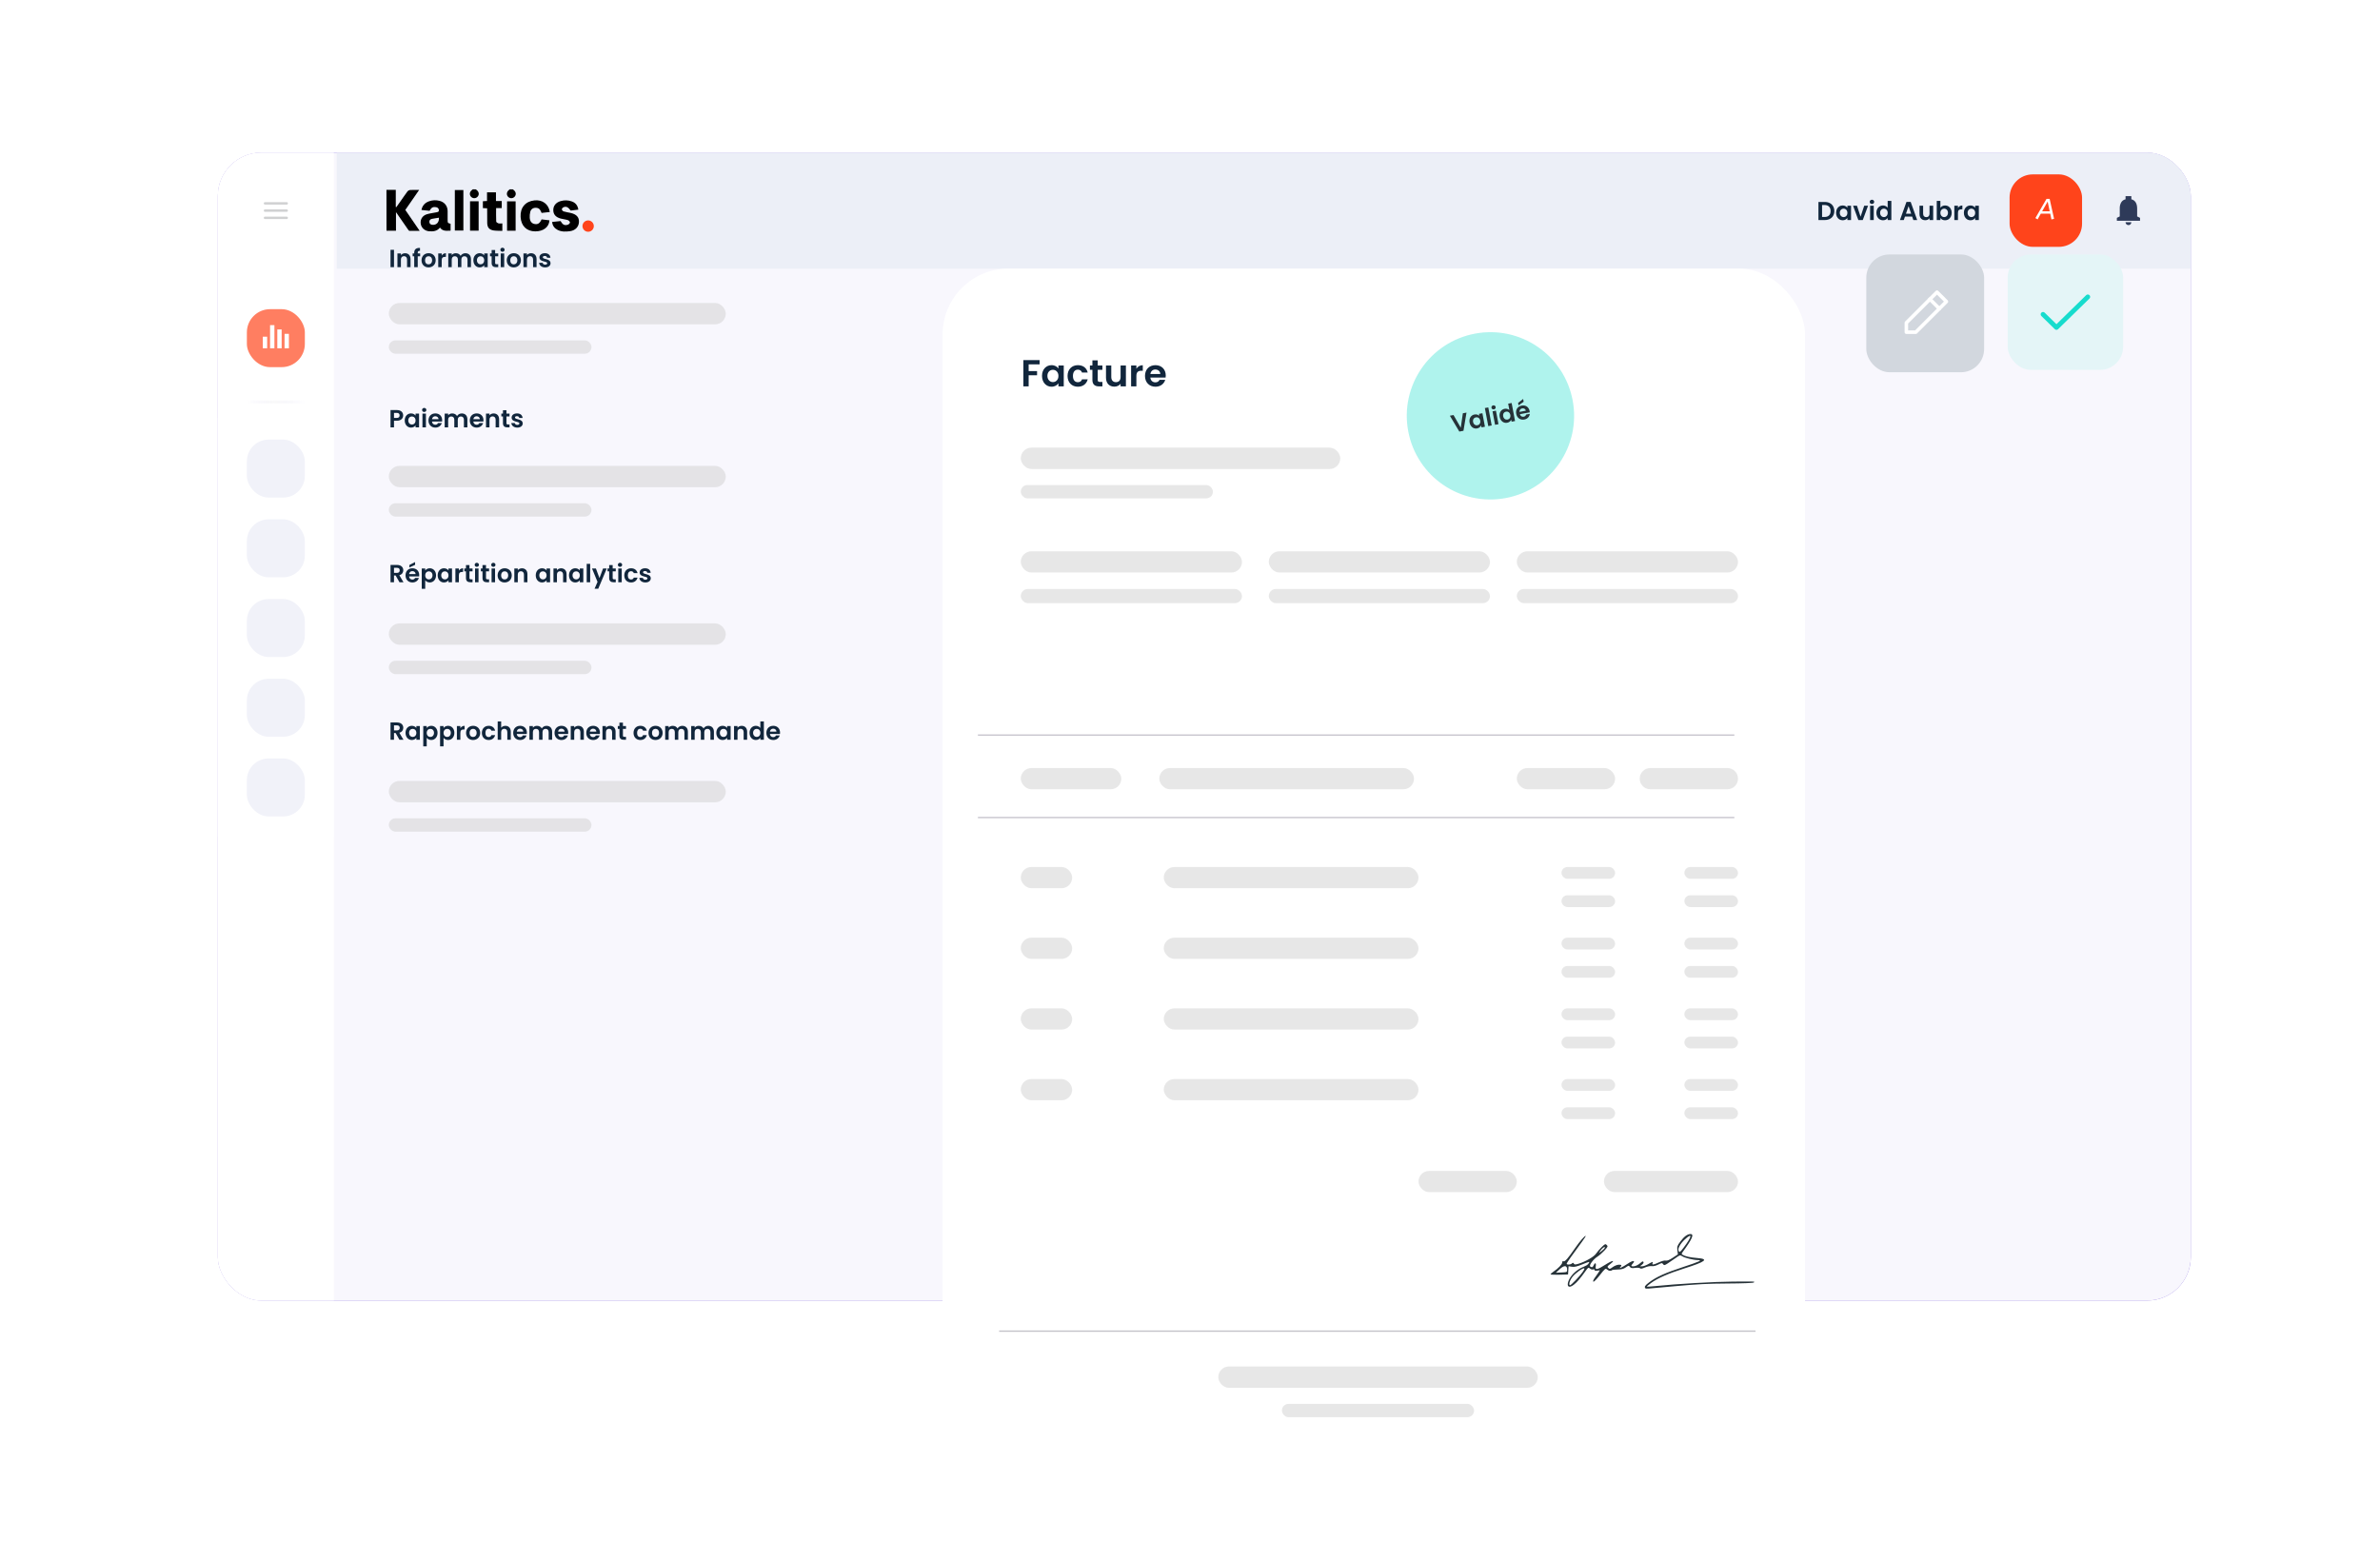 <svg width="1010" height="654" viewBox="0 0 1010 654" fill="none" xmlns="http://www.w3.org/2000/svg">
<g filter="url(#filter0_dd_6_744)">
<g clip-path="url(#clip0_6_744)">
<rect x="92.457" y="25.418" width="837.245" height="487.214" rx="18.455" fill="#7459D9"/>
<rect x="92.457" y="25.418" width="837.245" height="553.652" fill="white" fill-opacity="0.95"/>
<rect width="49.214" height="553.652" transform="translate(92.457 25.418)" fill="white"/>
<g clip-path="url(#clip1_6_744)">
<path d="M112.449 50.025H121.676" stroke="#D0D1D2" stroke-width="1.025" stroke-linecap="round" stroke-linejoin="round"/>
<path d="M112.449 46.949H121.676" stroke="#D0D1D2" stroke-width="1.025" stroke-linecap="round" stroke-linejoin="round"/>
<path d="M112.449 53.1H121.676" stroke="#D0D1D2" stroke-width="1.025" stroke-linecap="round" stroke-linejoin="round"/>
<rect x="104.765" y="91.856" width="24.607" height="24.607" rx="9.843" fill="#FF7E61"/>
<path d="M122.603 108.466H120.758V102.314H122.603V108.466ZM119.527 108.466H117.682V100.469H119.527V108.466ZM116.452 108.466H114.606V98.623H116.452V108.466ZM113.376 108.466H111.53V103.545H113.376V108.466Z" fill="white"/>
<rect x="129.367" y="130.612" width="1.23" height="24.607" rx="0.615" transform="rotate(90 129.367 130.612)" fill="url(#paint0_linear_6_744)"/>
<rect width="49.214" height="177.784" transform="translate(92.457 137.994)" fill="white"/>
<rect x="104.761" y="147.222" width="24.607" height="24.607" rx="9.228" fill="#F1F2F9"/>
<rect x="104.761" y="181.056" width="24.607" height="24.607" rx="9.228" fill="#F1F2F9"/>
<rect x="104.761" y="214.891" width="24.607" height="24.607" rx="9.228" fill="#F1F2F9"/>
<rect x="104.761" y="248.725" width="24.607" height="24.607" rx="9.228" fill="#F1F2F9"/>
<rect x="104.761" y="282.559" width="24.607" height="24.607" rx="9.228" fill="#F1F2F9"/>
</g>
<rect width="787.416" height="49.214" transform="translate(142.902 25.417)" fill="#E8EDF5" fill-opacity="0.8"/>
<g clip-path="url(#clip2_6_744)">
<path d="M217.637 41C217.784 41.126 217.952 41.251 218.098 41.377C219.02 42.151 219.125 43.302 218.371 44.139C217.617 44.956 216.338 44.956 215.584 44.118C214.851 43.302 214.977 42.109 215.877 41.356C216.045 41.23 216.192 41.105 216.359 40.979C216.799 41 217.218 41 217.637 41Z" fill="black"/>
<path d="M201.923 41C202.049 41.105 202.175 41.209 202.321 41.314C203.306 42.109 203.453 43.281 202.656 44.139C201.902 44.956 200.603 44.956 199.87 44.118C199.116 43.26 199.262 42.046 200.268 41.293C200.394 41.188 200.54 41.084 200.666 40.979C201.085 41 201.504 41 201.923 41Z" fill="black"/>
<path d="M191.217 55.609C191.217 56.614 191.217 57.535 191.217 58.539C189.582 58.539 187.927 58.937 186.712 57.221C185.497 58.749 183.862 58.937 182.102 58.791C180.217 58.623 178.771 57.346 178.54 55.546C178.289 53.788 179.253 52.177 181.076 51.591C182.354 51.193 183.737 51.046 185.057 50.774C185.622 50.649 186.314 50.649 186.251 49.791C186.188 48.974 185.643 48.66 184.952 48.535C183.716 48.346 183.024 48.744 182.291 50.105C181.18 50 180.049 49.895 178.855 49.749C179.232 47.844 180.363 46.693 182.018 46.086C183.485 45.542 185.015 45.479 186.544 45.877C188.639 46.421 189.918 48.032 189.959 50.188C189.98 51.444 189.959 52.7 189.959 53.956C189.98 55.295 190.001 55.295 191.217 55.609ZM186.272 53.035C185.245 53.202 184.239 53.328 183.234 53.537C182.479 53.705 182.123 54.228 182.228 55.002C182.333 55.756 182.898 56.007 183.569 56.049C185.245 56.195 186.398 54.96 186.272 53.035Z" fill="black"/>
<path d="M234.316 54.835C235.552 54.709 236.725 54.584 237.878 54.458C238.821 56.007 239.47 56.405 240.874 56.049C241.293 55.944 241.838 55.442 241.88 55.086C241.922 54.772 241.398 54.186 241 54.06C240.015 53.746 238.946 53.663 237.941 53.391C235.824 52.825 234.798 51.612 234.798 49.77C234.798 47.949 235.95 46.546 237.941 45.981C239.533 45.521 241.125 45.563 242.676 46.128C244.247 46.693 245.169 47.844 245.421 49.602C244.31 49.749 243.263 49.874 242.194 50C241.125 48.556 240.329 48.137 239.219 48.556C238.863 48.681 238.423 49.142 238.423 49.456C238.423 49.77 238.842 50.251 239.177 50.356C240.162 50.67 241.209 50.795 242.236 51.026C244.645 51.612 245.756 52.825 245.693 54.793C245.63 56.844 244.226 58.414 241.922 58.749C240.162 59 238.36 59.063 236.684 58.246C235.322 57.535 234.463 56.488 234.316 54.835Z" fill="black"/>
<path d="M233.331 50.607C232.116 50.753 230.984 50.879 229.832 51.005C229.413 50.042 229.078 49.079 227.883 48.87C226.542 48.639 225.369 49.205 225.034 50.523C224.824 51.319 224.761 52.177 224.803 52.993C224.866 54.542 225.621 55.463 226.815 55.693C228.24 55.965 229.057 55.463 229.832 53.746C230.921 53.872 232.032 54.019 233.163 54.144C233.017 56.991 230.628 58.833 227.171 58.833C223.483 58.833 221.137 56.53 220.927 52.7C220.718 48.765 222.939 46.107 226.773 45.688C230.167 45.312 232.807 47.237 233.331 50.607Z" fill="black"/>
<path d="M206.721 49.037C206.03 48.995 205.506 48.974 204.919 48.953C204.919 47.991 204.919 47.07 204.919 46.044C205.464 46.023 205.988 45.981 206.679 45.94C206.679 44.746 206.679 43.532 206.679 42.277C207.978 42.277 209.152 42.277 210.472 42.277C210.472 43.47 210.472 44.663 210.472 45.961C211.352 45.961 212.106 45.961 212.923 45.961C212.923 46.986 212.923 47.907 212.923 48.953C212.148 48.953 211.394 48.953 210.535 48.953C210.535 50.942 210.493 52.805 210.577 54.667C210.598 54.94 211.121 55.316 211.478 55.421C212.001 55.547 212.567 55.463 213.175 55.463C213.175 56.551 213.175 57.514 213.175 58.623C211.897 58.56 210.639 58.623 209.424 58.435C207.58 58.121 206.805 57.137 206.763 55.274C206.721 53.558 206.742 51.863 206.742 50.147C206.721 49.791 206.721 49.456 206.721 49.037Z" fill="black"/>
<path d="M193.019 41.293C194.234 41.293 195.407 41.293 196.643 41.293C196.643 47.007 196.643 52.7 196.643 58.477C195.491 58.477 194.297 58.477 193.019 58.477C193.019 52.805 193.019 47.07 193.019 41.293Z" fill="black"/>
<path d="M203.117 58.519C201.86 58.519 200.687 58.519 199.472 58.519C199.472 54.353 199.472 50.251 199.472 46.065C200.666 46.065 201.86 46.065 203.117 46.065C203.117 50.188 203.117 54.333 203.117 58.519Z" fill="black"/>
<path d="M218.811 58.56C217.575 58.56 216.422 58.56 215.186 58.56C215.186 54.416 215.186 50.293 215.186 46.086C216.338 46.086 217.533 46.086 218.811 46.086C218.811 50.188 218.811 54.332 218.811 58.56Z" fill="black"/>
<path d="M164 41.209C165.278 41.209 166.577 41.209 167.96 41.209C167.96 43.721 167.96 46.107 167.96 48.493C168.022 48.514 168.106 48.556 168.169 48.577C168.714 47.802 169.28 47.028 169.824 46.253C170.851 44.809 171.836 43.323 172.904 41.9C173.156 41.565 173.659 41.293 174.078 41.272C175.251 41.188 176.445 41.251 177.87 41.251C176.801 42.8 175.838 44.181 174.895 45.563C173.952 46.944 172.988 48.305 172.003 49.728C173.994 52.637 175.963 55.526 178.1 58.623C176.508 58.623 175.125 58.644 173.721 58.602C173.512 58.602 173.281 58.205 173.093 57.953C171.459 55.609 169.845 53.265 168.043 50.67C168.043 53.474 168.043 56.007 168.043 58.56C166.619 58.56 165.32 58.56 164.02 58.56C164 52.784 164 47.007 164 41.209Z" fill="black"/>
<path d="M249.59 59C250.921 59 252 57.922 252 56.593C252 55.264 250.921 54.186 249.59 54.186C248.259 54.186 247.181 55.264 247.181 56.593C247.181 57.922 248.259 59 249.59 59Z" fill="#FF441B"/>
</g>
<g clip-path="url(#clip3_6_744)">
<path d="M774.378 46.35C775.184 46.35 775.892 46.507 776.501 46.823C777.117 47.138 777.59 47.589 777.92 48.176C778.257 48.755 778.426 49.43 778.426 50.2C778.426 50.97 778.257 51.644 777.92 52.224C777.59 52.796 777.117 53.239 776.501 53.555C775.892 53.87 775.184 54.028 774.378 54.028H771.694V46.35H774.378ZM774.323 52.719C775.129 52.719 775.753 52.499 776.193 52.059C776.633 51.619 776.853 50.999 776.853 50.2C776.853 49.4 776.633 48.777 776.193 48.33C775.753 47.875 775.129 47.648 774.323 47.648H773.234V52.719H774.323ZM779.182 50.959C779.182 50.343 779.303 49.796 779.545 49.32C779.795 48.843 780.128 48.476 780.546 48.22C780.972 47.963 781.445 47.835 781.965 47.835C782.42 47.835 782.816 47.926 783.153 48.11C783.498 48.293 783.773 48.524 783.978 48.803V47.934H785.529V54.028H783.978V53.137C783.78 53.423 783.505 53.661 783.153 53.852C782.809 54.035 782.409 54.127 781.954 54.127C781.441 54.127 780.972 53.995 780.546 53.731C780.128 53.467 779.795 53.096 779.545 52.62C779.303 52.136 779.182 51.582 779.182 50.959ZM783.978 50.981C783.978 50.607 783.905 50.288 783.758 50.024C783.612 49.752 783.414 49.547 783.164 49.408C782.915 49.261 782.647 49.188 782.361 49.188C782.075 49.188 781.811 49.257 781.569 49.397C781.327 49.536 781.129 49.741 780.975 50.013C780.829 50.277 780.755 50.592 780.755 50.959C780.755 51.325 780.829 51.648 780.975 51.927C781.129 52.198 781.327 52.407 781.569 52.554C781.819 52.7 782.083 52.774 782.361 52.774C782.647 52.774 782.915 52.704 783.164 52.565C783.414 52.418 783.612 52.213 783.758 51.949C783.905 51.677 783.978 51.355 783.978 50.981ZM789.575 52.609L791.115 47.934H792.754L790.499 54.028H788.629L786.385 47.934H788.035L789.575 52.609ZM794.4 47.208C794.128 47.208 793.901 47.123 793.718 46.955C793.542 46.779 793.454 46.562 793.454 46.306C793.454 46.049 793.542 45.836 793.718 45.668C793.901 45.492 794.128 45.404 794.4 45.404C794.671 45.404 794.895 45.492 795.071 45.668C795.254 45.836 795.346 46.049 795.346 46.306C795.346 46.562 795.254 46.779 795.071 46.955C794.895 47.123 794.671 47.208 794.4 47.208ZM795.159 47.934V54.028H793.619V47.934H795.159ZM796.284 50.959C796.284 50.343 796.405 49.796 796.647 49.32C796.896 48.843 797.234 48.476 797.659 48.22C798.084 47.963 798.557 47.835 799.078 47.835C799.474 47.835 799.852 47.923 800.211 48.099C800.57 48.267 800.856 48.495 801.069 48.781V45.888H802.631V54.028H801.069V53.126C800.878 53.426 800.611 53.668 800.266 53.852C799.921 54.035 799.522 54.127 799.067 54.127C798.554 54.127 798.084 53.995 797.659 53.731C797.234 53.467 796.896 53.096 796.647 52.62C796.405 52.136 796.284 51.582 796.284 50.959ZM801.08 50.981C801.08 50.607 801.007 50.288 800.86 50.024C800.713 49.752 800.515 49.547 800.266 49.408C800.017 49.261 799.749 49.188 799.463 49.188C799.177 49.188 798.913 49.257 798.671 49.397C798.429 49.536 798.231 49.741 798.077 50.013C797.93 50.277 797.857 50.592 797.857 50.959C797.857 51.325 797.93 51.648 798.077 51.927C798.231 52.198 798.429 52.407 798.671 52.554C798.92 52.7 799.184 52.774 799.463 52.774C799.749 52.774 800.017 52.704 800.266 52.565C800.515 52.418 800.713 52.213 800.86 51.949C801.007 51.677 801.08 51.355 801.08 50.981ZM811.464 52.565H808.406L807.9 54.028H806.283L809.044 46.339H810.837L813.598 54.028H811.97L811.464 52.565ZM811.046 51.333L809.935 48.121L808.824 51.333H811.046ZM820.383 47.934V54.028H818.832V53.258C818.634 53.522 818.374 53.731 818.051 53.885C817.736 54.031 817.391 54.105 817.017 54.105C816.541 54.105 816.119 54.006 815.752 53.808C815.386 53.602 815.096 53.305 814.883 52.917C814.678 52.521 814.575 52.051 814.575 51.509V47.934H816.115V51.289C816.115 51.773 816.236 52.147 816.478 52.411C816.72 52.667 817.05 52.796 817.468 52.796C817.894 52.796 818.227 52.667 818.469 52.411C818.711 52.147 818.832 51.773 818.832 51.289V47.934H820.383ZM823.443 48.825C823.641 48.531 823.912 48.293 824.257 48.11C824.609 47.926 825.008 47.835 825.456 47.835C825.976 47.835 826.446 47.963 826.864 48.22C827.289 48.476 827.623 48.843 827.865 49.32C828.114 49.789 828.239 50.335 828.239 50.959C828.239 51.582 828.114 52.136 827.865 52.62C827.623 53.096 827.289 53.467 826.864 53.731C826.446 53.995 825.976 54.127 825.456 54.127C825.001 54.127 824.601 54.039 824.257 53.863C823.919 53.679 823.648 53.445 823.443 53.159V54.028H821.903V45.888H823.443V48.825ZM826.666 50.959C826.666 50.592 826.589 50.277 826.435 50.013C826.288 49.741 826.09 49.536 825.841 49.397C825.599 49.257 825.335 49.188 825.049 49.188C824.77 49.188 824.506 49.261 824.257 49.408C824.015 49.547 823.817 49.752 823.663 50.024C823.516 50.295 823.443 50.614 823.443 50.981C823.443 51.347 823.516 51.666 823.663 51.938C823.817 52.209 824.015 52.418 824.257 52.565C824.506 52.704 824.77 52.774 825.049 52.774C825.335 52.774 825.599 52.7 825.841 52.554C826.09 52.407 826.288 52.198 826.435 51.927C826.589 51.655 826.666 51.333 826.666 50.959ZM830.898 48.88C831.096 48.557 831.352 48.304 831.668 48.121C831.99 47.937 832.357 47.846 832.768 47.846V49.463H832.361C831.877 49.463 831.51 49.576 831.261 49.804C831.019 50.031 830.898 50.427 830.898 50.992V54.028H829.358V47.934H830.898V48.88ZM833.409 50.959C833.409 50.343 833.53 49.796 833.772 49.32C834.021 48.843 834.355 48.476 834.773 48.22C835.198 47.963 835.671 47.835 836.192 47.835C836.647 47.835 837.043 47.926 837.38 48.11C837.725 48.293 838 48.524 838.205 48.803V47.934H839.756V54.028H838.205V53.137C838.007 53.423 837.732 53.661 837.38 53.852C837.035 54.035 836.636 54.127 836.181 54.127C835.668 54.127 835.198 53.995 834.773 53.731C834.355 53.467 834.021 53.096 833.772 52.62C833.53 52.136 833.409 51.582 833.409 50.959ZM838.205 50.981C838.205 50.607 838.132 50.288 837.985 50.024C837.838 49.752 837.64 49.547 837.391 49.408C837.142 49.261 836.874 49.188 836.588 49.188C836.302 49.188 836.038 49.257 835.796 49.397C835.554 49.536 835.356 49.741 835.202 50.013C835.055 50.277 834.982 50.592 834.982 50.959C834.982 51.325 835.055 51.648 835.202 51.927C835.356 52.198 835.554 52.407 835.796 52.554C836.045 52.7 836.309 52.774 836.588 52.774C836.874 52.774 837.142 52.704 837.391 52.565C837.64 52.418 837.838 52.213 837.985 51.949C838.132 51.677 838.205 51.355 838.205 50.981Z" fill="#11263C"/>
<g clip-path="url(#clip4_6_744)">
<rect x="852.804" y="34.646" width="30.758" height="30.758" rx="9.843" fill="#FF441B"/>
<path d="M863.761 53.188L868.486 45.031H869.802L871.684 53.508L870.565 53.766L870.048 51.306H866.062L864.696 53.742L863.761 53.188ZM866.616 50.321H869.839L868.965 46.175L866.616 50.321Z" fill="white"/>
</g>
<path d="M903.249 56.177C902.569 56.174 902.019 55.626 902.012 54.947H904.473C904.474 55.111 904.443 55.274 904.38 55.427C904.219 55.797 903.889 56.067 903.495 56.153H903.491H903.482H903.471H903.466C903.394 56.167 903.321 56.176 903.249 56.177ZM908.17 54.332H898.327V53.101L899.557 52.486V49.103C899.525 48.235 899.721 47.374 900.126 46.605C900.529 45.892 901.218 45.386 902.018 45.215V43.874H904.479V45.215C906.065 45.593 906.94 46.973 906.94 49.103V52.486L908.17 53.101V54.332Z" fill="#2E3A59"/>
</g>
</g>
</g>
<rect x="852" y="108" width="49" height="49" rx="9.843" fill="#E4F5F7"/>
<path d="M886 126L872.7 139L867 133.429" stroke="#17DCCD" stroke-width="2" stroke-linecap="round" stroke-linejoin="round"/>
<path d="M165.727 113.4H167.202V106.048H165.727V113.4ZM172.746 113.4H174.22V109.977C174.22 108.365 173.251 107.48 171.892 107.48C171.144 107.48 170.512 107.796 170.133 108.291V107.564H168.659V113.4H170.133V110.177C170.133 109.239 170.649 108.734 171.45 108.734C172.229 108.734 172.746 109.239 172.746 110.177V113.4ZM175.781 113.4H177.276V108.776H178.298V107.564H177.276V107.322C177.276 106.669 177.519 106.437 178.235 106.458V105.215C176.592 105.173 175.781 105.837 175.781 107.269V107.564H175.117V108.776H175.781V113.4ZM184.889 110.482C184.889 108.639 183.573 107.47 181.887 107.47C180.202 107.47 178.885 108.639 178.885 110.482C178.885 112.315 180.16 113.495 181.845 113.495C183.541 113.495 184.889 112.315 184.889 110.482ZM180.381 110.482C180.381 109.313 181.087 108.755 181.866 108.755C182.646 108.755 183.372 109.313 183.372 110.482C183.372 111.641 182.625 112.21 181.845 112.21C181.055 112.21 180.381 111.641 180.381 110.482ZM187.446 110.493C187.446 109.366 187.972 109.029 188.847 109.029H189.236V107.48C188.425 107.48 187.814 107.87 187.446 108.47V107.564H185.971V113.4H187.446V110.493ZM198.393 113.4H199.868V109.977C199.868 108.365 198.878 107.48 197.477 107.48C196.624 107.48 195.855 107.933 195.475 108.597C195.075 107.87 194.327 107.48 193.421 107.48C192.695 107.48 192.073 107.786 191.704 108.27V107.564H190.23V113.4H191.704V110.177C191.704 109.25 192.221 108.765 193.021 108.765C193.801 108.765 194.317 109.25 194.317 110.177V113.4H195.791V110.177C195.791 109.25 196.308 108.765 197.098 108.765C197.877 108.765 198.393 109.25 198.393 110.177V113.4ZM200.888 110.461C200.888 112.283 202.068 113.495 203.543 113.495C204.47 113.495 205.133 113.052 205.481 112.547V113.4H206.966V107.564H205.481V108.397C205.133 107.912 204.491 107.47 203.553 107.47C202.068 107.47 200.888 108.639 200.888 110.461ZM205.481 110.482C205.481 111.588 204.743 112.199 203.932 112.199C203.142 112.199 202.394 111.567 202.394 110.461C202.394 109.355 203.142 108.765 203.932 108.765C204.743 108.765 205.481 109.376 205.481 110.482ZM208.638 111.588C208.638 112.926 209.386 113.4 210.502 113.4H211.429V112.157H210.745C210.281 112.157 210.123 111.989 210.123 111.599V108.776H211.429V107.564H210.123V106.121H208.638V107.564H207.943V108.776H208.638V111.588ZM212.49 113.4H213.965V107.564H212.49V113.4ZM213.238 106.869C213.754 106.869 214.144 106.49 214.144 106.005C214.144 105.521 213.754 105.142 213.238 105.142C212.711 105.142 212.332 105.521 212.332 106.005C212.332 106.49 212.711 106.869 213.238 106.869ZM221.057 110.482C221.057 108.639 219.741 107.47 218.055 107.47C216.37 107.47 215.053 108.639 215.053 110.482C215.053 112.315 216.328 113.495 218.013 113.495C219.709 113.495 221.057 112.315 221.057 110.482ZM216.549 110.482C216.549 109.313 217.255 108.755 218.034 108.755C218.814 108.755 219.54 109.313 219.54 110.482C219.54 111.641 218.793 112.21 218.013 112.21C217.223 112.21 216.549 111.641 216.549 110.482ZM226.226 113.4H227.701V109.977C227.701 108.365 226.732 107.48 225.373 107.48C224.625 107.48 223.993 107.796 223.614 108.291V107.564H222.139V113.4H223.614V110.177C223.614 109.239 224.13 108.734 224.93 108.734C225.71 108.734 226.226 109.239 226.226 110.177V113.4ZM233.633 111.736C233.59 109.597 230.357 110.261 230.357 109.197C230.357 108.86 230.641 108.639 231.189 108.639C231.768 108.639 232.126 108.944 232.168 109.397H233.58C233.496 108.239 232.642 107.47 231.231 107.47C229.788 107.47 228.924 108.249 228.924 109.218C228.924 111.357 232.221 110.693 232.221 111.736C232.221 112.073 231.905 112.336 231.326 112.336C230.736 112.336 230.325 111.999 230.272 111.557H228.787C228.85 112.642 229.872 113.495 231.336 113.495C232.758 113.495 233.633 112.736 233.633 111.736Z" fill="#11263C"/>
<rect opacity="0.5" x="165" y="128.6" width="143" height="9.067" rx="4.533" fill="#D0D1D1"/>
<rect opacity="0.5" x="165" y="144.467" width="86" height="5.667" rx="2.833" fill="#D0D1D1"/>
<path d="M167.202 177.387V175.248H168.371C169.203 175.248 169.572 175.649 169.572 176.323C169.572 176.976 169.203 177.387 168.371 177.387H167.202ZM171.088 176.323C171.088 175.048 170.204 174.048 168.434 174.048H165.727V181.4H167.202V178.577H168.434C170.33 178.577 171.088 177.439 171.088 176.323ZM171.756 178.461C171.756 180.283 172.936 181.495 174.411 181.495C175.338 181.495 176.001 181.052 176.349 180.547V181.4H177.834V175.564H176.349V176.397C176.001 175.912 175.359 175.47 174.421 175.47C172.936 175.47 171.756 176.639 171.756 178.461ZM176.349 178.482C176.349 179.588 175.611 180.199 174.8 180.199C174.01 180.199 173.263 179.567 173.263 178.461C173.263 177.355 174.01 176.765 174.8 176.765C175.611 176.765 176.349 177.376 176.349 178.482ZM179.274 181.4H180.749V175.564H179.274V181.4ZM180.022 174.869C180.538 174.869 180.928 174.49 180.928 174.005C180.928 173.521 180.538 173.142 180.022 173.142C179.496 173.142 179.116 173.521 179.116 174.005C179.116 174.49 179.496 174.869 180.022 174.869ZM184.713 176.681C185.471 176.681 186.082 177.166 186.104 177.934H183.333C183.449 177.134 184.007 176.681 184.713 176.681ZM187.483 179.567H185.893C185.703 179.957 185.356 180.273 184.724 180.273C183.986 180.273 183.396 179.788 183.323 178.925H187.589C187.62 178.735 187.631 178.545 187.631 178.356C187.631 176.618 186.441 175.47 184.755 175.47C183.028 175.47 181.827 176.639 181.827 178.482C181.827 180.315 183.059 181.495 184.755 181.495C186.198 181.495 187.167 180.642 187.483 179.567ZM196.871 181.4H198.345V177.977C198.345 176.365 197.355 175.48 195.954 175.48C195.101 175.48 194.332 175.933 193.953 176.597C193.553 175.87 192.805 175.48 191.899 175.48C191.172 175.48 190.551 175.786 190.182 176.27V175.564H188.707V181.4H190.182V178.177C190.182 177.25 190.698 176.765 191.499 176.765C192.278 176.765 192.794 177.25 192.794 178.177V181.4H194.269V178.177C194.269 177.25 194.785 176.765 195.575 176.765C196.355 176.765 196.871 177.25 196.871 178.177V181.4ZM202.252 176.681C203.01 176.681 203.621 177.166 203.642 177.934H200.872C200.988 177.134 201.546 176.681 202.252 176.681ZM205.022 179.567H203.432C203.242 179.957 202.894 180.273 202.262 180.273C201.525 180.273 200.935 179.788 200.861 178.925H205.128C205.159 178.735 205.17 178.545 205.17 178.356C205.17 176.618 203.979 175.47 202.294 175.47C200.567 175.47 199.366 176.639 199.366 178.482C199.366 180.315 200.598 181.495 202.294 181.495C203.737 181.495 204.706 180.642 205.022 179.567ZM210.333 181.4H211.808V177.977C211.808 176.365 210.839 175.48 209.48 175.48C208.732 175.48 208.1 175.796 207.721 176.291V175.564H206.246V181.4H207.721V178.177C207.721 177.239 208.237 176.734 209.037 176.734C209.817 176.734 210.333 177.239 210.333 178.177V181.4ZM213.442 179.588C213.442 180.926 214.19 181.4 215.306 181.4H216.233V180.157H215.549C215.085 180.157 214.927 179.989 214.927 179.599V176.776H216.233V175.564H214.927V174.121H213.442V175.564H212.747V176.776H213.442V179.588ZM221.823 179.736C221.781 177.597 218.547 178.261 218.547 177.197C218.547 176.86 218.832 176.639 219.38 176.639C219.959 176.639 220.317 176.944 220.359 177.397H221.771C221.686 176.239 220.833 175.47 219.422 175.47C217.979 175.47 217.115 176.249 217.115 177.218C217.115 179.357 220.412 178.693 220.412 179.736C220.412 180.073 220.096 180.336 219.517 180.336C218.927 180.336 218.516 179.999 218.463 179.557H216.978C217.041 180.642 218.063 181.495 219.527 181.495C220.949 181.495 221.823 180.736 221.823 179.736Z" fill="#11263C"/>
<rect opacity="0.5" x="165" y="197.733" width="143" height="9.067" rx="4.533" fill="#D0D1D1"/>
<rect opacity="0.5" x="165" y="213.6" width="86" height="5.667" rx="2.833" fill="#D0D1D1"/>
<path d="M169.624 242.067C169.624 242.73 169.256 243.162 168.434 243.162H167.202V241.003H168.434C169.256 241.003 169.624 241.414 169.624 242.067ZM165.727 239.781V247.133H167.202V244.268H167.897L169.519 247.133H171.225L169.466 244.152C170.646 243.836 171.141 242.93 171.141 242.035C171.141 240.803 170.256 239.781 168.487 239.781H165.727ZM174.982 242.414C175.74 242.414 176.351 242.899 176.372 243.668H173.602C173.718 242.867 174.276 242.414 174.982 242.414ZM177.752 245.3H176.162C175.972 245.69 175.624 246.006 174.992 246.006C174.255 246.006 173.665 245.522 173.591 244.658H177.858C177.889 244.468 177.9 244.279 177.9 244.089C177.9 242.351 176.709 241.203 175.024 241.203C173.297 241.203 172.096 242.372 172.096 244.216C172.096 246.048 173.328 247.228 175.024 247.228C176.467 247.228 177.436 246.375 177.752 245.3ZM173.728 239.812V240.866L176.151 239.76V238.559L173.728 239.812ZM180.451 242.14V241.298H178.976V249.914H180.451V246.301C180.809 246.775 181.462 247.228 182.378 247.228C183.874 247.228 185.043 246.017 185.043 244.194C185.043 242.372 183.874 241.203 182.378 241.203C181.473 241.203 180.798 241.645 180.451 242.14ZM183.537 244.194C183.537 245.3 182.789 245.932 181.989 245.932C181.199 245.932 180.451 245.322 180.451 244.216C180.451 243.109 181.199 242.499 181.989 242.499C182.789 242.499 183.537 243.088 183.537 244.194ZM185.736 244.194C185.736 246.017 186.916 247.228 188.39 247.228C189.317 247.228 189.981 246.786 190.328 246.28V247.133H191.814V241.298H190.328V242.13C189.981 241.645 189.338 241.203 188.401 241.203C186.916 241.203 185.736 242.372 185.736 244.194ZM190.328 244.216C190.328 245.322 189.591 245.932 188.78 245.932C187.99 245.932 187.242 245.3 187.242 244.194C187.242 243.088 187.99 242.499 188.78 242.499C189.591 242.499 190.328 243.109 190.328 244.216ZM194.729 244.226C194.729 243.099 195.255 242.762 196.13 242.762H196.519V241.213C195.708 241.213 195.097 241.603 194.729 242.204V241.298H193.254V247.133H194.729V244.226ZM197.744 245.322C197.744 246.659 198.492 247.133 199.609 247.133H200.536V245.89H199.851C199.388 245.89 199.23 245.722 199.23 245.332V242.509H200.536V241.298H199.23V239.855H197.744V241.298H197.049V242.509H197.744V245.322ZM201.596 247.133H203.071V241.298H201.596V247.133ZM202.344 240.602C202.861 240.602 203.25 240.223 203.25 239.739C203.25 239.254 202.861 238.875 202.344 238.875C201.818 238.875 201.438 239.254 201.438 239.739C201.438 240.223 201.818 240.602 202.344 240.602ZM204.76 245.322C204.76 246.659 205.508 247.133 206.624 247.133H207.551V245.89H206.867C206.403 245.89 206.245 245.722 206.245 245.332V242.509H207.551V241.298H206.245V239.855H204.76V241.298H204.065V242.509H204.76V245.322ZM208.612 247.133H210.087V241.298H208.612V247.133ZM209.36 240.602C209.876 240.602 210.266 240.223 210.266 239.739C210.266 239.254 209.876 238.875 209.36 238.875C208.833 238.875 208.454 239.254 208.454 239.739C208.454 240.223 208.833 240.602 209.36 240.602ZM217.179 244.216C217.179 242.372 215.862 241.203 214.177 241.203C212.492 241.203 211.175 242.372 211.175 244.216C211.175 246.048 212.45 247.228 214.135 247.228C215.831 247.228 217.179 246.048 217.179 244.216ZM212.671 244.216C212.671 243.046 213.377 242.488 214.156 242.488C214.936 242.488 215.662 243.046 215.662 244.216C215.662 245.374 214.914 245.943 214.135 245.943C213.345 245.943 212.671 245.374 212.671 244.216ZM222.348 247.133H223.823V243.71C223.823 242.098 222.854 241.213 221.495 241.213C220.747 241.213 220.115 241.529 219.736 242.025V241.298H218.261V247.133H219.736V243.91C219.736 242.973 220.252 242.467 221.052 242.467C221.832 242.467 222.348 242.973 222.348 243.91V247.133ZM227.356 244.194C227.356 246.017 228.536 247.228 230.01 247.228C230.937 247.228 231.601 246.786 231.948 246.28V247.133H233.434V241.298H231.948V242.13C231.601 241.645 230.958 241.203 230.021 241.203C228.536 241.203 227.356 242.372 227.356 244.194ZM231.948 244.216C231.948 245.322 231.211 245.932 230.4 245.932C229.61 245.932 228.862 245.3 228.862 244.194C228.862 243.088 229.61 242.499 230.4 242.499C231.211 242.499 231.948 243.109 231.948 244.216ZM238.961 247.133H240.436V243.71C240.436 242.098 239.467 241.213 238.108 241.213C237.36 241.213 236.728 241.529 236.349 242.025V241.298H234.874V247.133H236.349V243.91C236.349 242.973 236.865 242.467 237.665 242.467C238.445 242.467 238.961 242.973 238.961 243.91V247.133ZM241.459 244.194C241.459 246.017 242.639 247.228 244.113 247.228C245.04 247.228 245.704 246.786 246.051 246.28V247.133H247.537V241.298H246.051V242.13C245.704 241.645 245.061 241.203 244.124 241.203C242.639 241.203 241.459 242.372 241.459 244.194ZM246.051 244.216C246.051 245.322 245.314 245.932 244.503 245.932C243.713 245.932 242.965 245.3 242.965 244.194C242.965 243.088 243.713 242.499 244.503 242.499C245.314 242.499 246.051 243.109 246.051 244.216ZM248.977 247.133H250.452V239.338H248.977V247.133ZM254.395 245.374L252.888 241.298H251.235L253.573 246.986L252.309 249.893H253.878L257.491 241.298H255.922L254.395 245.374ZM258.518 245.322C258.518 246.659 259.266 247.133 260.383 247.133H261.31V245.89H260.625C260.161 245.89 260.003 245.722 260.003 245.332V242.509H261.31V241.298H260.003V239.855H258.518V241.298H257.823V242.509H258.518V245.322ZM262.37 247.133H263.845V241.298H262.37V247.133ZM263.118 240.602C263.634 240.602 264.024 240.223 264.024 239.739C264.024 239.254 263.634 238.875 263.118 238.875C262.591 238.875 262.212 239.254 262.212 239.739C262.212 240.223 262.591 240.602 263.118 240.602ZM264.923 244.216C264.923 246.048 266.124 247.228 267.809 247.228C269.263 247.228 270.242 246.406 270.558 245.164H268.968C268.789 245.69 268.409 245.964 267.798 245.964C266.977 245.964 266.429 245.353 266.429 244.216C266.429 243.078 266.977 242.456 267.798 242.456C268.409 242.456 268.799 242.772 268.968 243.267H270.558C270.242 241.961 269.263 241.203 267.809 241.203C266.124 241.203 264.923 242.383 264.923 244.216ZM276.168 245.469C276.126 243.331 272.892 243.994 272.892 242.93C272.892 242.593 273.176 242.372 273.724 242.372C274.304 242.372 274.662 242.678 274.704 243.131H276.115C276.031 241.972 275.178 241.203 273.766 241.203C272.323 241.203 271.459 241.982 271.459 242.951C271.459 245.09 274.756 244.426 274.756 245.469C274.756 245.806 274.44 246.069 273.861 246.069C273.271 246.069 272.86 245.732 272.808 245.29H271.323C271.386 246.375 272.407 247.228 273.872 247.228C275.294 247.228 276.168 246.47 276.168 245.469Z" fill="#11263C"/>
<rect opacity="0.5" x="165" y="264.6" width="143" height="9.067" rx="4.533" fill="#D0D1D1"/>
<rect opacity="0.5" x="165" y="280.467" width="86" height="5.667" rx="2.833" fill="#D0D1D1"/>
<path d="M169.624 308.933C169.624 309.597 169.256 310.029 168.434 310.029H167.202V307.869H168.434C169.256 307.869 169.624 308.28 169.624 308.933ZM165.727 306.648V314H167.202V311.135H167.897L169.519 314H171.225L169.466 311.019C170.646 310.703 171.141 309.797 171.141 308.902C171.141 307.669 170.256 306.648 168.487 306.648H165.727ZM172.096 311.061C172.096 312.883 173.275 314.095 174.75 314.095C175.677 314.095 176.341 313.652 176.688 313.147V314H178.174V308.164H176.688V308.997C176.341 308.512 175.698 308.07 174.761 308.07C173.275 308.07 172.096 309.239 172.096 311.061ZM176.688 311.082C176.688 312.188 175.951 312.799 175.14 312.799C174.35 312.799 173.602 312.167 173.602 311.061C173.602 309.955 174.35 309.365 175.14 309.365C175.951 309.365 176.688 309.976 176.688 311.082ZM181.089 309.007V308.164H179.614V316.781H181.089V313.168C181.447 313.642 182.1 314.095 183.016 314.095C184.512 314.095 185.681 312.883 185.681 311.061C185.681 309.239 184.512 308.07 183.016 308.07C182.11 308.07 181.436 308.512 181.089 309.007ZM184.175 311.061C184.175 312.167 183.427 312.799 182.626 312.799C181.836 312.799 181.089 312.188 181.089 311.082C181.089 309.976 181.836 309.365 182.626 309.365C183.427 309.365 184.175 309.955 184.175 311.061ZM188.228 309.007V308.164H186.753V316.781H188.228V313.168C188.586 313.642 189.239 314.095 190.155 314.095C191.651 314.095 192.82 312.883 192.82 311.061C192.82 309.239 191.651 308.07 190.155 308.07C189.249 308.07 188.575 308.512 188.228 309.007ZM191.314 311.061C191.314 312.167 190.566 312.799 189.765 312.799C188.975 312.799 188.228 312.188 188.228 311.082C188.228 309.976 188.975 309.365 189.765 309.365C190.566 309.365 191.314 309.955 191.314 311.061ZM195.366 311.093C195.366 309.966 195.893 309.629 196.767 309.629H197.157V308.08C196.346 308.08 195.735 308.47 195.366 309.07V308.164H193.892V314H195.366V311.093ZM203.786 311.082C203.786 309.239 202.469 308.07 200.784 308.07C199.098 308.07 197.782 309.239 197.782 311.082C197.782 312.915 199.056 314.095 200.742 314.095C202.438 314.095 203.786 312.915 203.786 311.082ZM199.278 311.082C199.278 309.913 199.983 309.355 200.763 309.355C201.542 309.355 202.269 309.913 202.269 311.082C202.269 312.241 201.521 312.81 200.742 312.81C199.952 312.81 199.278 312.241 199.278 311.082ZM204.488 311.082C204.488 312.915 205.689 314.095 207.375 314.095C208.828 314.095 209.808 313.273 210.124 312.03H208.533C208.354 312.557 207.975 312.831 207.364 312.831C206.542 312.831 205.995 312.22 205.995 311.082C205.995 309.945 206.542 309.323 207.364 309.323C207.975 309.323 208.365 309.639 208.533 310.134H210.124C209.808 308.828 208.828 308.07 207.375 308.07C205.689 308.07 204.488 309.249 204.488 311.082ZM211.204 314H212.679V310.777C212.679 309.839 213.195 309.334 213.996 309.334C214.775 309.334 215.291 309.839 215.291 310.777V314H216.766V310.577C216.766 308.965 215.807 308.08 214.491 308.08C213.711 308.08 213.058 308.396 212.679 308.891V306.205H211.204V314ZM220.675 309.281C221.434 309.281 222.045 309.766 222.066 310.534H219.295C219.411 309.734 219.97 309.281 220.675 309.281ZM223.446 312.167H221.855C221.665 312.557 221.318 312.873 220.686 312.873C219.949 312.873 219.359 312.388 219.285 311.525H223.551C223.583 311.335 223.593 311.145 223.593 310.956C223.593 309.218 222.403 308.07 220.717 308.07C218.99 308.07 217.789 309.239 217.789 311.082C217.789 312.915 219.022 314.095 220.717 314.095C222.161 314.095 223.13 313.242 223.446 312.167ZM232.833 314H234.308V310.577C234.308 308.965 233.318 308.08 231.917 308.08C231.063 308.08 230.294 308.533 229.915 309.197C229.515 308.47 228.767 308.08 227.861 308.08C227.134 308.08 226.513 308.386 226.144 308.87V308.164H224.67V314H226.144V310.777C226.144 309.85 226.66 309.365 227.461 309.365C228.24 309.365 228.757 309.85 228.757 310.777V314H230.231V310.777C230.231 309.85 230.747 309.365 231.537 309.365C232.317 309.365 232.833 309.85 232.833 310.777V314ZM238.214 309.281C238.973 309.281 239.583 309.766 239.605 310.534H236.834C236.95 309.734 237.508 309.281 238.214 309.281ZM240.984 312.167H239.394C239.204 312.557 238.857 312.873 238.225 312.873C237.487 312.873 236.897 312.388 236.824 311.525H241.09C241.121 311.335 241.132 311.145 241.132 310.956C241.132 309.218 239.942 308.07 238.256 308.07C236.529 308.07 235.328 309.239 235.328 311.082C235.328 312.915 236.56 314.095 238.256 314.095C239.699 314.095 240.668 313.242 240.984 312.167ZM246.295 314H247.77V310.577C247.77 308.965 246.801 308.08 245.442 308.08C244.694 308.08 244.062 308.396 243.683 308.891V308.164H242.208V314H243.683V310.777C243.683 309.839 244.199 309.334 245 309.334C245.779 309.334 246.295 309.839 246.295 310.777V314ZM251.679 309.281C252.438 309.281 253.049 309.766 253.07 310.534H250.3C250.415 309.734 250.974 309.281 251.679 309.281ZM254.45 312.167H252.859C252.67 312.557 252.322 312.873 251.69 312.873C250.953 312.873 250.363 312.388 250.289 311.525H254.555C254.587 311.335 254.597 311.145 254.597 310.956C254.597 309.218 253.407 308.07 251.722 308.07C249.994 308.07 248.793 309.239 248.793 311.082C248.793 312.915 250.026 314.095 251.722 314.095C253.165 314.095 254.134 313.242 254.45 312.167ZM259.761 314H261.235V310.577C261.235 308.965 260.266 308.08 258.907 308.08C258.16 308.08 257.528 308.396 257.148 308.891V308.164H255.674V314H257.148V310.777C257.148 309.839 257.664 309.334 258.465 309.334C259.244 309.334 259.761 309.839 259.761 310.777V314ZM262.869 312.188C262.869 313.526 263.617 314 264.734 314H265.661V312.757H264.976C264.513 312.757 264.355 312.589 264.355 312.199V309.376H265.661V308.164H264.355V306.721H262.869V308.164H262.174V309.376H262.869V312.188ZM268.852 311.082C268.852 312.915 270.053 314.095 271.738 314.095C273.192 314.095 274.172 313.273 274.488 312.03H272.897C272.718 312.557 272.339 312.831 271.728 312.831C270.906 312.831 270.359 312.22 270.359 311.082C270.359 309.945 270.906 309.323 271.728 309.323C272.339 309.323 272.729 309.639 272.897 310.134H274.488C274.172 308.828 273.192 308.07 271.738 308.07C270.053 308.07 268.852 309.249 268.852 311.082ZM281.204 311.082C281.204 309.239 279.887 308.07 278.201 308.07C276.516 308.07 275.199 309.239 275.199 311.082C275.199 312.915 276.474 314.095 278.159 314.095C279.855 314.095 281.204 312.915 281.204 311.082ZM276.695 311.082C276.695 309.913 277.401 309.355 278.18 309.355C278.96 309.355 279.687 309.913 279.687 311.082C279.687 312.241 278.939 312.81 278.159 312.81C277.369 312.81 276.695 312.241 276.695 311.082ZM290.449 314H291.923V310.577C291.923 308.965 290.933 308.08 289.532 308.08C288.679 308.08 287.91 308.533 287.531 309.197C287.131 308.47 286.383 308.08 285.477 308.08C284.75 308.08 284.129 308.386 283.76 308.87V308.164H282.285V314H283.76V310.777C283.76 309.85 284.276 309.365 285.077 309.365C285.856 309.365 286.372 309.85 286.372 310.777V314H287.847V310.777C287.847 309.85 288.363 309.365 289.153 309.365C289.933 309.365 290.449 309.85 290.449 310.777V314ZM301.486 314H302.961V310.577C302.961 308.965 301.971 308.08 300.57 308.08C299.717 308.08 298.948 308.533 298.569 309.197C298.168 308.47 297.42 308.08 296.515 308.08C295.788 308.08 295.166 308.386 294.798 308.87V308.164H293.323V314H294.798V310.777C294.798 309.85 295.314 309.365 296.114 309.365C296.894 309.365 297.41 309.85 297.41 310.777V314H298.885V310.777C298.885 309.85 299.401 309.365 300.191 309.365C300.97 309.365 301.486 309.85 301.486 310.777V314ZM303.981 311.061C303.981 312.883 305.161 314.095 306.636 314.095C307.563 314.095 308.226 313.652 308.574 313.147V314H310.059V308.164H308.574V308.997C308.226 308.512 307.584 308.07 306.646 308.07C305.161 308.07 303.981 309.239 303.981 311.061ZM308.574 311.082C308.574 312.188 307.837 312.799 307.025 312.799C306.235 312.799 305.488 312.167 305.488 311.061C305.488 309.955 306.235 309.365 307.025 309.365C307.837 309.365 308.574 309.976 308.574 311.082ZM315.586 314H317.061V310.577C317.061 308.965 316.092 308.08 314.733 308.08C313.985 308.08 313.353 308.396 312.974 308.891V308.164H311.499V314H312.974V310.777C312.974 309.839 313.49 309.334 314.291 309.334C315.07 309.334 315.586 309.839 315.586 310.777V314ZM318.084 311.061C318.084 312.883 319.264 314.095 320.749 314.095C321.666 314.095 322.319 313.673 322.666 313.136V314H324.162V306.205H322.666V308.975C322.266 308.428 321.529 308.07 320.76 308.07C319.264 308.07 318.084 309.239 318.084 311.061ZM322.677 311.082C322.677 312.188 321.94 312.799 321.129 312.799C320.339 312.799 319.591 312.167 319.591 311.061C319.591 309.955 320.339 309.365 321.129 309.365C321.94 309.365 322.677 309.976 322.677 311.082ZM328.109 309.281C328.868 309.281 329.479 309.766 329.5 310.534H326.73C326.845 309.734 327.404 309.281 328.109 309.281ZM330.88 312.167H329.289C329.1 312.557 328.752 312.873 328.12 312.873C327.383 312.873 326.793 312.388 326.719 311.525H330.985C331.017 311.335 331.027 311.145 331.027 310.956C331.027 309.218 329.837 308.07 328.152 308.07C326.424 308.07 325.223 309.239 325.223 311.082C325.223 312.915 326.456 314.095 328.152 314.095C329.595 314.095 330.564 313.242 330.88 312.167Z" fill="#11263C"/>
<rect opacity="0.5" x="165" y="331.467" width="143" height="9.067" rx="4.533" fill="#D0D1D1"/>
<rect opacity="0.5" x="165" y="347.333" width="86" height="5.667" rx="2.833" fill="#D0D1D1"/>
<rect x="792" y="108" width="50" height="50" rx="9.843" fill="#D2D7DE"/>
<path d="M809 137V141H813L823 131L826 128L822 124L819 127L809 137Z" stroke="white" stroke-width="1.5" stroke-linecap="round" stroke-linejoin="round"/>
<path d="M823 131L819 127" stroke="white" stroke-width="1.5" stroke-linecap="round" stroke-linejoin="round"/>
<g filter="url(#filter1_d_6_744)">
<rect x="400" y="110" width="366" height="525" rx="28" fill="white"/>
</g>
<g style="mix-blend-mode:multiply">
<path d="M415 312H736" stroke="#C8C5CE" stroke-width="0.566"/>
</g>
<g style="mix-blend-mode:multiply">
<path d="M415 347H736" stroke="#C8C5CE" stroke-width="0.566"/>
</g>
<path d="M434.29 164H436.529V159.282H440.096V157.506H436.529V154.643H441.184V152.836H434.29V164ZM442.196 159.538C442.196 162.305 443.987 164.144 446.226 164.144C447.634 164.144 448.641 163.472 449.169 162.704V164H451.425V155.139H449.169V156.403C448.641 155.667 447.666 154.995 446.242 154.995C443.987 154.995 442.196 156.771 442.196 159.538ZM449.169 159.57C449.169 161.249 448.05 162.177 446.818 162.177C445.619 162.177 444.483 161.217 444.483 159.538C444.483 157.858 445.619 156.962 446.818 156.962C448.05 156.962 449.169 157.89 449.169 159.57ZM453.036 159.57C453.036 162.353 454.859 164.144 457.418 164.144C459.625 164.144 461.113 162.896 461.593 161.009H459.178C458.906 161.809 458.33 162.225 457.402 162.225C456.155 162.225 455.323 161.297 455.323 159.57C455.323 157.842 456.155 156.898 457.402 156.898C458.33 156.898 458.922 157.378 459.178 158.13H461.593C461.113 156.147 459.625 154.995 457.418 154.995C454.859 154.995 453.036 156.787 453.036 159.57ZM463.585 161.249C463.585 163.28 464.721 164 466.416 164H467.824V162.113H466.784C466.08 162.113 465.84 161.857 465.84 161.265V156.978H467.824V155.139H465.84V152.948H463.585V155.139H462.529V156.978H463.585V161.249ZM477.799 155.139H475.544V160.017C475.544 161.441 474.776 162.209 473.561 162.209C472.377 162.209 471.593 161.441 471.593 160.017V155.139H469.354V160.337C469.354 162.768 470.842 164.112 472.905 164.112C474.008 164.112 474.984 163.632 475.544 162.88V164H477.799V155.139ZM482.248 159.586C482.248 157.874 483.047 157.362 484.375 157.362H484.967V155.011C483.735 155.011 482.808 155.603 482.248 156.515V155.139H480.008V164H482.248V159.586ZM490.282 156.835C491.433 156.835 492.361 157.57 492.393 158.738H488.186C488.362 157.522 489.21 156.835 490.282 156.835ZM494.488 161.217H492.073C491.785 161.809 491.257 162.289 490.298 162.289C489.178 162.289 488.282 161.553 488.17 160.241H494.648C494.696 159.953 494.712 159.666 494.712 159.378C494.712 156.739 492.905 154.995 490.346 154.995C487.723 154.995 485.899 156.771 485.899 159.57C485.899 162.353 487.771 164.144 490.346 164.144C492.537 164.144 494.008 162.848 494.488 161.217Z" fill="#11263C"/>
<rect opacity="0.5" x="433.187" y="190" width="135.591" height="9.067" rx="4.533" fill="#D0D1D1"/>
<rect opacity="0.5" x="433.187" y="205.867" width="81.544" height="5.667" rx="2.833" fill="#D0D1D1"/>
<rect opacity="0.5" x="680.663" y="497" width="56.891" height="9" rx="4.5" fill="#D0D1D1"/>
<rect opacity="0.5" x="601.964" y="497" width="41.72" height="9" rx="4.5" fill="#D0D1D1"/>
<rect opacity="0.5" x="433.187" y="234" width="93.871" height="9" rx="4.5" fill="#D0D1D1"/>
<rect opacity="0.5" x="433.187" y="326" width="42.668" height="9" rx="4.5" fill="#D0D1D1"/>
<rect opacity="0.5" x="433.187" y="368" width="21.808" height="9" rx="4.5" fill="#D0D1D1"/>
<rect opacity="0.5" x="433.187" y="398" width="21.808" height="9" rx="4.5" fill="#D0D1D1"/>
<rect opacity="0.5" x="433.187" y="428" width="21.808" height="9" rx="4.5" fill="#D0D1D1"/>
<rect opacity="0.5" x="433.187" y="458" width="21.808" height="9" rx="4.5" fill="#D0D1D1"/>
<rect opacity="0.5" x="491.974" y="326" width="108.093" height="9" rx="4.5" fill="#D0D1D1"/>
<rect opacity="0.5" x="493.87" y="368" width="108.093" height="9" rx="4.5" fill="#D0D1D1"/>
<rect opacity="0.5" x="493.87" y="398" width="108.093" height="9" rx="4.5" fill="#D0D1D1"/>
<rect opacity="0.5" x="493.87" y="428" width="108.093" height="9" rx="4.5" fill="#D0D1D1"/>
<rect opacity="0.5" x="493.87" y="458" width="108.093" height="9" rx="4.5" fill="#D0D1D1"/>
<path opacity="0.5" d="M695.834 330.5C695.834 328.015 697.849 326 700.334 326H733.054C735.54 326 737.554 328.015 737.554 330.5C737.554 332.985 735.54 335 733.054 335H700.334C697.849 335 695.834 332.985 695.834 330.5Z" fill="#D0D1D1"/>
<rect opacity="0.5" x="714.798" y="368" width="22.756" height="5" rx="2.5" fill="#D0D1D1"/>
<rect opacity="0.5" x="662.648" y="368" width="22.756" height="5" rx="2.5" fill="#D0D1D1"/>
<rect opacity="0.5" x="714.798" y="380" width="22.756" height="5" rx="2.5" fill="#D0D1D1"/>
<rect opacity="0.5" x="662.648" y="380" width="22.756" height="5" rx="2.5" fill="#D0D1D1"/>
<rect opacity="0.5" x="714.798" y="398" width="22.756" height="5" rx="2.5" fill="#D0D1D1"/>
<rect opacity="0.5" x="662.648" y="398" width="22.756" height="5" rx="2.5" fill="#D0D1D1"/>
<rect opacity="0.5" x="714.798" y="410" width="22.756" height="5" rx="2.5" fill="#D0D1D1"/>
<rect opacity="0.5" x="662.648" y="410" width="22.756" height="5" rx="2.5" fill="#D0D1D1"/>
<rect opacity="0.5" x="714.798" y="428" width="22.756" height="5" rx="2.5" fill="#D0D1D1"/>
<rect opacity="0.5" x="662.648" y="428" width="22.756" height="5" rx="2.5" fill="#D0D1D1"/>
<rect opacity="0.5" x="714.798" y="440" width="22.756" height="5" rx="2.5" fill="#D0D1D1"/>
<rect opacity="0.5" x="662.648" y="440" width="22.756" height="5" rx="2.5" fill="#D0D1D1"/>
<rect opacity="0.5" x="714.798" y="458" width="22.756" height="5" rx="2.5" fill="#D0D1D1"/>
<rect opacity="0.5" x="662.648" y="458" width="22.756" height="5" rx="2.5" fill="#D0D1D1"/>
<rect opacity="0.5" x="714.798" y="470" width="22.756" height="5" rx="2.5" fill="#D0D1D1"/>
<rect opacity="0.5" x="662.648" y="470" width="22.756" height="5" rx="2.5" fill="#D0D1D1"/>
<rect opacity="0.5" x="643.684" y="326" width="41.72" height="9" rx="4.5" fill="#D0D1D1"/>
<rect opacity="0.5" x="538.435" y="234" width="93.871" height="9" rx="4.5" fill="#D0D1D1"/>
<rect opacity="0.5" x="643.684" y="234" width="93.871" height="9" rx="4.5" fill="#D0D1D1"/>
<rect opacity="0.5" x="433.187" y="250" width="93.871" height="6" rx="3" fill="#D0D1D1"/>
<rect opacity="0.5" x="538.435" y="250" width="93.871" height="6" rx="3" fill="#D0D1D1"/>
<rect opacity="0.5" x="643.684" y="250" width="93.871" height="6" rx="3" fill="#D0D1D1"/>
<g style="mix-blend-mode:multiply">
<path d="M424 565H745" stroke="#C4C2C9" stroke-width="0.566"/>
</g>
<rect opacity="0.5" x="517" y="580" width="135.591" height="9.067" rx="4.533" fill="#D0D1D1"/>
<rect opacity="0.5" x="544" y="595.867" width="81.544" height="5.667" rx="2.833" fill="#D0D1D1"/>
<path d="M667.384 169.914C671.021 189.179 658.352 207.746 639.086 211.384C619.821 215.021 601.254 202.352 597.616 183.086C593.979 163.821 606.648 145.254 625.914 141.616C645.179 137.979 663.746 150.648 667.384 169.914Z" fill="#17DCCD" fill-opacity="0.34"/>
<path d="M619.903 181.53L616.832 176.162L615.28 176.455L619.293 183.177L621.052 182.845L622.337 175.123L620.795 175.414L619.903 181.53ZM623.652 179.365C623.99 181.155 625.373 182.126 626.822 181.852C627.732 181.68 628.302 181.123 628.55 180.562L628.708 181.4L630.167 181.124L629.085 175.392L627.626 175.667L627.78 176.485C627.349 176.073 626.635 175.758 625.715 175.932C624.256 176.207 623.314 177.575 623.652 179.365ZM628.167 178.534C628.372 179.62 627.761 180.357 626.964 180.507C626.188 180.654 625.336 180.172 625.131 179.085C624.926 177.999 625.551 177.281 626.327 177.134C627.124 176.984 627.962 177.447 628.167 178.534ZM631.582 180.857L633.03 180.584L631.585 172.927L630.136 173.2L631.582 180.857ZM634.462 180.313L635.91 180.04L634.828 174.308L633.379 174.581L634.462 180.313ZM633.985 173.759C634.492 173.664 634.805 173.219 634.715 172.743C634.625 172.267 634.172 171.967 633.665 172.062C633.147 172.16 632.845 172.603 632.935 173.079C633.025 173.555 633.468 173.857 633.985 173.759ZM636.424 176.953C636.762 178.743 638.145 179.714 639.604 179.439C640.505 179.269 641.068 178.734 641.31 178.142L641.47 178.99L642.939 178.713L641.494 171.056L640.024 171.333L640.538 174.055C640.043 173.591 639.253 173.376 638.497 173.518C637.028 173.796 636.086 175.163 636.424 176.953ZM640.939 176.122C641.144 177.208 640.533 177.945 639.737 178.096C638.961 178.242 638.109 177.76 637.904 176.674C637.698 175.587 638.324 174.869 639.1 174.723C639.896 174.572 640.734 175.036 640.939 176.122ZM645.941 173.345C646.686 173.204 647.376 173.567 647.54 174.319L644.818 174.832C644.784 174.024 645.248 173.476 645.941 173.345ZM649.198 175.666L647.636 175.961C647.522 176.379 647.239 176.754 646.618 176.872C645.894 177.008 645.224 176.642 644.992 175.807L649.182 175.016C649.178 174.824 649.153 174.635 649.118 174.449C648.796 172.742 647.414 171.835 645.758 172.147C644.061 172.468 643.099 173.839 643.44 175.65C643.78 177.45 645.21 178.38 646.876 178.066C648.293 177.798 649.087 176.78 649.198 175.666ZM644.228 171.022L644.423 172.057L646.598 170.521L646.375 169.341L644.228 171.022Z" fill="#263238"/>
<path d="M698.252 546.777C697.688 546.213 698.088 545.603 699.916 544.238C702.965 541.962 706.704 540.275 714.126 537.829C721.417 535.427 722.647 534.845 720.454 534.835C718.62 534.826 714.968 533.922 713.873 533.205C713 532.633 712.868 532.67 711.018 534.009C709.951 534.781 708.436 535.813 707.652 536.302C706.345 537.118 706.188 537.14 705.766 536.563C705.342 535.983 705.177 535.998 703.693 536.755C702.681 537.271 701.647 537.514 700.916 537.407C700.24 537.308 699.047 537.548 698.073 537.979C696.897 538.499 696.273 538.601 695.992 538.32C695.755 538.083 694.893 538.015 693.881 538.154C692.506 538.342 692.074 538.256 691.678 537.715C691.214 537.08 691.117 537.091 689.943 537.928C689.004 538.596 688.163 538.82 686.512 538.839C685.309 538.853 684.201 538.987 684.05 539.138C683.595 539.594 682.669 539.447 681.961 538.806C681.337 538.242 681.131 538.408 678.893 541.272C677.494 543.062 676.352 544.202 676.154 544.005C675.957 543.808 676.211 543.137 676.762 542.396C677.282 541.698 677.988 540.684 678.33 540.144L678.953 539.163L677.809 539.331C677.072 539.439 676.666 539.333 676.666 539.033C676.666 538.759 676.41 538.667 676.039 538.809C675.691 538.942 675.111 538.776 674.733 538.434C674.098 537.859 673.978 537.926 672.878 539.473C670.655 542.598 669.274 544.215 667.941 545.254C664.228 548.148 664.53 543.421 668.274 540.038C669.137 539.259 670.478 538.35 671.254 538.018C673.553 537.036 673.72 536.93 674.269 536.104C674.739 535.395 674.464 535.448 671.634 536.603C669.217 537.591 668.146 537.841 667.069 537.671L665.663 537.448L665.546 539.202L665.428 540.956L661.714 541.057C659.671 541.112 658 541.033 658 540.882C658 540.73 658.557 540.225 659.238 539.758C661.341 538.317 662.952 536.63 662.952 535.868C662.952 535.384 663.14 535.212 663.512 535.355C664.123 535.589 665.429 534.097 668.464 529.698C670.395 526.899 672.424 524.555 672.916 524.555C673.076 524.555 672.399 525.647 671.413 526.982C667.146 532.751 664.857 536.032 664.857 536.376C664.857 536.909 666.524 536.831 667.082 536.272C667.459 535.896 667.623 535.91 667.89 536.342C668.174 536.801 668.479 536.808 669.874 536.39C672.859 535.496 676.432 533.438 677.321 532.1C677.786 531.4 678.858 530.152 679.704 529.326C681.116 527.947 681.291 527.875 681.854 528.437C682.417 529 682.335 529.192 680.853 530.8C679.966 531.763 678.644 532.918 677.916 533.368C676.148 534.461 674.185 537.148 674.849 537.569C675.622 538.06 675.893 537.948 676.349 536.948C676.913 535.709 677.464 536.09 677.177 537.522C676.845 539.184 677.827 539.004 681.322 536.765C684.335 534.835 685.747 534.687 683.293 536.559C682.065 537.496 681.987 537.658 682.514 538.186C683.042 538.713 683.226 538.678 684.359 537.833C685.051 537.317 686.175 536.858 686.856 536.814C688.165 536.729 688.401 537.045 687.618 537.835C686.753 538.706 688.512 537.876 690.839 536.316C692.97 534.886 694.189 534.891 692.893 536.323C692.082 537.219 692.126 537.507 693.071 537.507C694.019 537.507 695.233 536.913 696.339 535.907C696.941 535.36 697.231 535.286 697.441 535.626C697.613 535.904 697.364 536.367 696.815 536.789L695.903 537.49L696.855 537.494C697.379 537.496 698.554 537.072 699.466 536.55C701.399 535.445 701.583 535.407 701.289 536.174C700.979 536.981 701.689 536.882 704.033 535.791C705.212 535.242 706.417 534.932 706.901 535.053C707.469 535.195 708.422 534.81 709.888 533.844L712.042 532.426L711.838 530.681C711.653 529.101 711.772 528.75 713.096 526.965C714.66 524.857 716.1 523.794 717.389 523.794C719.052 523.794 718.129 525.906 714.025 531.496C713.555 532.137 713.555 532.283 714.025 532.585C715.062 533.25 717.251 533.739 720.188 533.963C725.386 534.359 723.959 535.499 714.569 538.449C708.096 540.483 703.389 542.555 700.618 544.589C699.576 545.354 698.783 546.037 698.854 546.109C698.926 546.18 700.548 546.077 702.459 545.879C711.437 544.95 727.578 544.012 735.33 543.968C745.383 543.911 744.726 543.882 744.254 544.353C744.035 544.573 739.54 544.747 733.226 544.78C724.861 544.824 720.069 545.068 710.95 545.914C697.331 547.178 698.569 547.094 698.252 546.777V546.777ZM668.718 543.317C671.154 540.742 672.65 538.698 672.332 538.38C671.901 537.948 668.497 540.387 667.251 542.021C666.093 543.539 665.569 545.507 666.323 545.507C666.5 545.507 667.578 544.521 668.718 543.317ZM665.047 538.884C665.047 537.007 663.784 536.938 661.884 538.71L660.276 540.21L662.662 540.097C665.011 539.985 665.047 539.967 665.047 538.884ZM681.019 529.631C681.353 528.762 679.915 529.714 679.164 530.86L678.507 531.863L679.663 531.008C680.299 530.538 680.909 529.919 681.019 529.631ZM714.448 529.603C718.108 524.764 718.381 522.957 714.977 526.094C713.134 527.794 711.964 529.871 712.323 530.806C712.676 531.728 712.962 531.566 714.448 529.603Z" fill="#263238"/>
<defs>
<filter id="filter0_dd_6_744" x="43.068" y="0.636" width="936.022" height="585.991" filterUnits="userSpaceOnUse" color-interpolation-filters="sRGB">
<feFlood flood-opacity="0" result="BackgroundImageFix"/>
<feColorMatrix in="SourceAlpha" type="matrix" values="0 0 0 0 0 0 0 0 0 0 0 0 0 0 0 0 0 0 127 0" result="hardAlpha"/>
<feOffset dy="24.607"/>
<feGaussianBlur stdDeviation="24.694"/>
<feColorMatrix type="matrix" values="0 0 0 0 0.414 0 0 0 0 0.391 0 0 0 0 0.45 0 0 0 0.05 0"/>
<feBlend mode="multiply" in2="BackgroundImageFix" result="effect1_dropShadow_6_744"/>
<feColorMatrix in="SourceAlpha" type="matrix" values="0 0 0 0 0 0 0 0 0 0 0 0 0 0 0 0 0 0 127 0" result="hardAlpha"/>
<feOffset dy="14.764"/>
<feGaussianBlur stdDeviation="12.347"/>
<feColorMatrix type="matrix" values="0 0 0 0 0.529 0 0 0 0 0.529 0 0 0 0 0.6 0 0 0 0.1 0"/>
<feBlend mode="multiply" in2="effect1_dropShadow_6_744" result="effect2_dropShadow_6_744"/>
<feBlend mode="normal" in="SourceGraphic" in2="effect2_dropShadow_6_744" result="shape"/>
</filter>
<filter id="filter1_d_6_744" x="385" y="99" width="396" height="555" filterUnits="userSpaceOnUse" color-interpolation-filters="sRGB">
<feFlood flood-opacity="0" result="BackgroundImageFix"/>
<feColorMatrix in="SourceAlpha" type="matrix" values="0 0 0 0 0 0 0 0 0 0 0 0 0 0 0 0 0 0 127 0" result="hardAlpha"/>
<feOffset dy="4"/>
<feGaussianBlur stdDeviation="7.5"/>
<feComposite in2="hardAlpha" operator="out"/>
<feColorMatrix type="matrix" values="0 0 0 0 0 0 0 0 0 0 0 0 0 0 0 0 0 0 0.13 0"/>
<feBlend mode="normal" in2="BackgroundImageFix" result="effect1_dropShadow_6_744"/>
<feBlend mode="normal" in="SourceGraphic" in2="effect1_dropShadow_6_744" result="shape"/>
</filter>
<linearGradient id="paint0_linear_6_744" x1="129.982" y1="130.612" x2="129.982" y2="155.218" gradientUnits="userSpaceOnUse">
<stop stop-color="#EEECFA" stop-opacity="0"/>
<stop offset="0.514" stop-color="#F9F9F9"/>
<stop offset="1" stop-color="#EEECFA" stop-opacity="0"/>
</linearGradient>
<clipPath id="clip0_6_744">
<rect x="92.457" y="25.418" width="837.245" height="487.214" rx="18.455" fill="white"/>
</clipPath>
<clipPath id="clip1_6_744">
<rect width="49.214" height="290.36" fill="white" transform="translate(92.457 25.418)"/>
</clipPath>
<clipPath id="clip2_6_744">
<rect width="88" height="18" fill="white" transform="translate(164 41)"/>
</clipPath>
<clipPath id="clip3_6_744">
<rect width="147.025" height="30.758" fill="white" transform="translate(763.605 34.646)"/>
</clipPath>
<clipPath id="clip4_6_744">
<rect width="30.758" height="30.758" fill="white" transform="translate(852.804 34.646)"/>
</clipPath>
</defs>
</svg>
